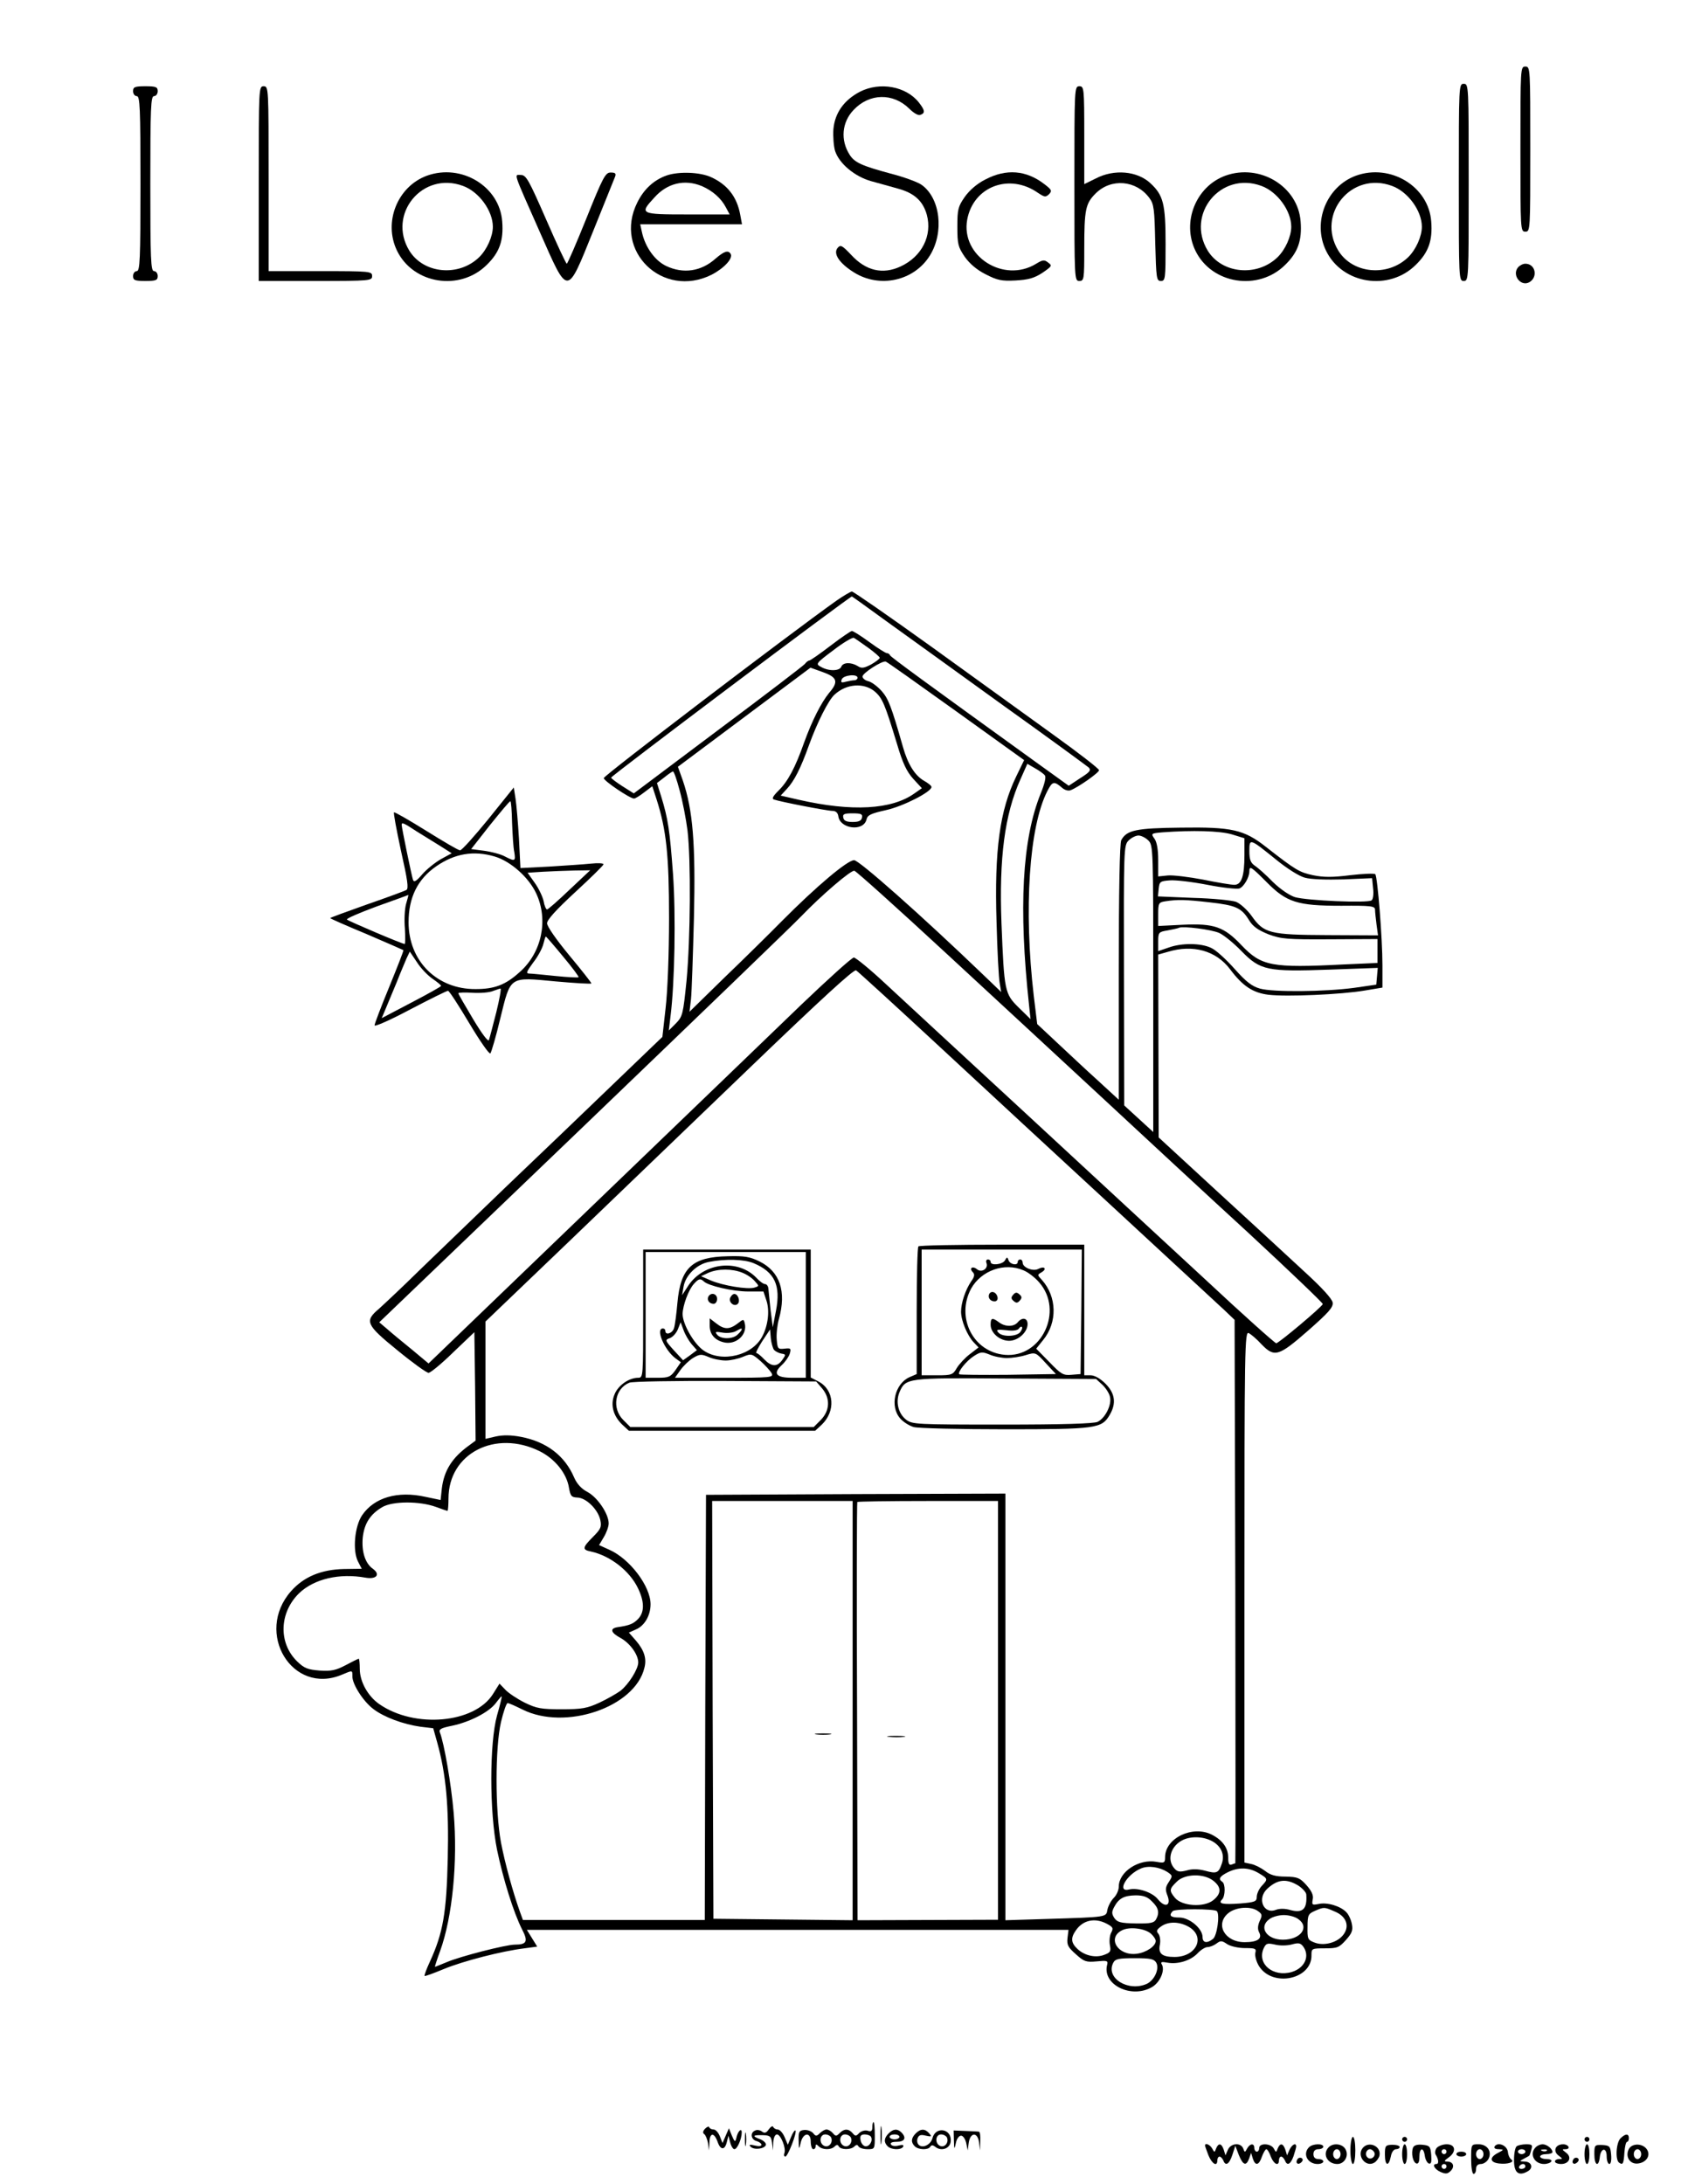<?xml version="1.0" standalone="no"?>
<!DOCTYPE svg PUBLIC "-//W3C//DTD SVG 20010904//EN"
 "http://www.w3.org/TR/2001/REC-SVG-20010904/DTD/svg10.dtd">
<svg version="1.0" xmlns="http://www.w3.org/2000/svg"
 width="685pt" height="886pt" viewBox="0 0 685 886"
 preserveAspectRatio="xMidYMid meet">

<g transform="translate(0,886) scale(0.1,-0.1)"
fill="#000000" stroke="none">
<path d="M6170 8255 c0 -328 0 -335 20 -335 20 0 20 7 20 335 0 328 0 335 -20
335 -20 0 -20 -7 -20 -335z"/>
<path d="M5920 8120 c0 -393 0 -400 20 -400 20 0 20 7 20 400 0 393 0 400 -20
400 -20 0 -20 -7 -20 -400z"/>
<path d="M540 8490 c0 -11 7 -20 15 -20 13 0 15 -46 15 -355 0 -309 -2 -355
-15 -355 -8 0 -15 -9 -15 -20 0 -17 7 -20 50 -20 43 0 50 3 50 20 0 11 -7 20
-15 20 -13 0 -15 46 -15 355 0 309 2 355 15 355 8 0 15 9 15 20 0 17 -7 20
-50 20 -43 0 -50 -3 -50 -20z"/>
<path d="M1050 8115 l0 -395 230 0 c223 0 230 1 230 20 0 19 -7 20 -210 20
l-210 0 0 375 c0 368 0 375 -20 375 -20 0 -20 -7 -20 -395z"/>
<path d="M3490 8488 c-65 -34 -102 -86 -108 -152 -2 -29 1 -70 7 -89 17 -51
79 -103 146 -122 30 -8 79 -22 108 -30 67 -18 102 -50 118 -106 23 -85 -20
-170 -106 -210 -73 -34 -141 -18 -201 47 -37 39 -43 42 -55 28 -19 -23 7 -62
66 -99 105 -66 245 -35 309 69 58 94 42 232 -34 286 -15 11 -72 32 -127 46
-114 31 -145 44 -165 76 -38 59 -32 132 16 182 64 68 160 70 226 5 18 -18 37
-29 45 -25 20 7 19 18 -6 50 -52 66 -158 85 -239 44z"/>
<path d="M4360 8115 c0 -388 0 -395 20 -395 19 0 20 7 20 129 0 161 5 185 46
226 63 63 165 54 218 -18 19 -25 21 -46 24 -183 4 -144 5 -154 23 -154 18 0
19 9 19 150 0 163 -9 198 -62 247 -53 49 -146 58 -221 19 l-47 -23 0 198 c0
192 -1 199 -20 199 -20 0 -20 -7 -20 -395z"/>
<path d="M1732 8147 c-119 -44 -177 -188 -121 -304 66 -136 256 -166 365 -57
51 50 68 98 62 175 -10 142 -165 237 -306 186z m146 -41 c65 -23 122 -101 122
-166 0 -39 -24 -93 -56 -124 -83 -80 -225 -67 -283 27 -90 148 53 323 217 263z"/>
<path d="M2380 7975 c-41 -102 -77 -185 -80 -185 -3 0 -41 81 -84 180 -70 160
-81 180 -102 180 -28 0 -35 21 76 -230 117 -265 109 -265 217 2 45 112 85 211
89 221 5 13 1 17 -18 17 -21 0 -31 -18 -98 -185z"/>
<path d="M2705 8148 c-51 -18 -92 -55 -119 -110 -98 -196 103 -391 301 -293
51 26 89 67 78 85 -10 16 -26 11 -61 -19 -59 -53 -132 -63 -201 -30 -46 22
-85 77 -98 137 l-7 32 207 0 206 0 -7 38 c-13 73 -52 123 -118 153 -45 21
-132 24 -181 7z m143 -43 c44 -19 79 -50 98 -87 l15 -28 -171 0 c-193 0 -196
2 -135 68 52 59 123 76 193 47z"/>
<path d="M3999 8132 c-34 -17 -65 -44 -84 -71 -27 -39 -30 -50 -30 -121 0 -71
3 -82 30 -122 20 -28 49 -53 85 -71 47 -24 64 -28 121 -25 52 3 75 9 109 31
39 27 41 29 23 42 -15 12 -22 11 -48 -5 -132 -81 -307 31 -280 179 25 135 172
190 288 108 26 -17 30 -18 44 -5 13 14 11 18 -19 41 -74 57 -155 63 -239 19z"/>
<path d="M4972 8147 c-119 -44 -177 -188 -121 -304 66 -136 256 -166 365 -57
51 50 68 98 62 175 -10 142 -165 237 -306 186z m146 -41 c65 -23 122 -101 122
-166 0 -39 -24 -93 -56 -124 -83 -80 -225 -67 -283 27 -90 148 53 323 217 263z"/>
<path d="M5502 8147 c-119 -44 -177 -188 -121 -304 66 -136 256 -166 365 -57
51 50 68 98 62 175 -10 142 -165 237 -306 186z m146 -41 c65 -23 122 -101 122
-166 0 -39 -24 -93 -56 -124 -83 -80 -225 -67 -283 27 -90 148 53 323 217 263z"/>
<path d="M6160 7775 c-26 -32 13 -81 48 -59 34 22 22 74 -18 74 -10 0 -23 -7
-30 -15z"/>
<path d="M3393 6422 c-206 -147 -943 -709 -943 -719 0 -11 106 -83 123 -83 5
0 23 11 41 25 l33 25 17 -52 c40 -125 51 -225 51 -483 0 -148 -6 -298 -14
-366 l-13 -116 -202 -194 c-110 -106 -302 -290 -426 -408 -124 -119 -283 -273
-355 -342 -71 -70 -147 -141 -167 -159 -59 -50 -54 -64 74 -168 62 -51 119
-92 127 -92 8 0 53 37 100 83 l86 82 3 -220 2 -220 -27 -20 c-68 -49 -101
-101 -110 -174 l-5 -47 -62 13 c-113 25 -207 -3 -256 -74 -31 -45 -40 -145
-17 -189 l15 -29 -72 -1 c-92 -2 -163 -31 -215 -90 -149 -169 5 -423 206 -339
45 19 43 19 43 -7 0 -32 44 -101 85 -132 43 -33 121 -62 192 -72 l51 -6 16
-57 c36 -129 48 -258 43 -471 -5 -221 -19 -302 -72 -418 -14 -30 -24 -57 -22
-59 2 -2 37 11 78 28 77 32 236 73 327 84 l52 7 -21 34 -21 34 1099 0 1099 0
-4 -33 c-3 -28 2 -38 34 -66 33 -30 42 -33 84 -29 42 4 47 3 43 -13 -22 -82
100 -141 184 -90 32 20 52 69 37 92 -5 9 1 10 23 6 42 -8 95 8 123 38 13 14
31 25 40 25 9 0 25 6 36 14 17 13 22 13 44 -2 14 -9 46 -16 72 -16 43 0 47 -2
42 -20 -2 -12 4 -35 15 -53 55 -88 216 -54 213 45 0 26 1 27 55 27 50 0 57 3
85 34 24 27 29 39 24 64 -3 17 -13 39 -22 48 -23 25 -78 42 -113 34 -26 -5
-28 -4 -24 18 4 17 -4 34 -25 58 -27 30 -36 34 -85 35 -40 0 -62 6 -83 23 -16
12 -41 25 -56 28 l-28 6 0 1079 c0 1024 1 1078 18 1069 9 -5 33 -25 51 -45 53
-55 70 -49 189 55 83 73 103 95 100 114 -2 15 -44 61 -113 124 -60 56 -219
202 -352 324 l-241 222 -1 371 -1 371 39 11 c102 31 196 5 253 -71 51 -68 92
-95 155 -103 73 -9 298 1 391 17 l72 12 0 91 c0 110 -20 358 -29 369 -4 4 -50
2 -102 -4 -72 -9 -107 -9 -151 0 -55 12 -68 19 -191 115 -89 70 -138 81 -345
78 -182 -2 -220 -10 -242 -51 -6 -13 -10 -201 -10 -536 l0 -517 -87 80 c-49
44 -123 114 -166 154 l-78 73 -14 115 c-41 351 -19 685 55 830 21 41 27 42 62
12 10 -8 24 -12 33 -8 31 12 115 71 115 81 0 6 -84 71 -187 145 -103 74 -326
235 -496 358 -170 122 -314 222 -320 222 -7 -1 -35 -18 -64 -38z m209 -86 c79
-57 292 -210 473 -341 182 -130 336 -243 343 -249 11 -11 4 -19 -34 -43 l-47
-31 -121 87 c-460 332 -601 435 -604 442 -2 5 -8 9 -13 9 -5 0 -37 20 -71 45
-34 25 -66 45 -71 45 -4 0 -44 -27 -87 -60 -43 -33 -82 -60 -86 -60 -4 0 -12
-6 -18 -14 -6 -7 -165 -129 -353 -269 l-341 -256 -46 29 c-25 16 -46 32 -46
35 0 7 964 732 977 735 1 0 67 -47 145 -104z m-79 -104 c26 -19 47 -37 47 -41
0 -4 -16 -16 -35 -27 -29 -15 -39 -17 -55 -6 -27 16 -59 15 -66 -3 -7 -18 -51
-19 -82 -1 -23 12 -22 14 50 68 40 31 78 53 83 50 6 -3 31 -21 58 -40z m356
-257 l277 -199 -32 -66 c-67 -138 -89 -299 -80 -590 3 -118 9 -231 13 -250 l6
-35 -74 71 c-253 243 -503 464 -523 464 -27 0 -153 -106 -292 -246 -54 -55
-161 -160 -238 -234 l-138 -135 6 50 c3 28 8 176 12 330 7 301 -4 438 -45 558
l-20 56 269 201 269 201 50 -18 c59 -21 65 -39 25 -85 -32 -40 -68 -110 -101
-201 -36 -102 -66 -158 -104 -195 -23 -23 -28 -33 -18 -36 25 -9 216 -46 237
-46 14 0 22 -8 24 -22 7 -51 101 -63 114 -14 4 19 17 25 79 39 69 15 185 74
185 94 0 5 -14 16 -30 25 -37 21 -66 67 -86 138 -47 165 -59 195 -86 226 -17
19 -41 37 -54 40 -13 3 -24 12 -24 19 0 14 78 64 94 61 5 -1 133 -92 285 -201z
m-399 135 c0 -5 -6 -10 -12 -10 -7 0 -23 -3 -36 -6 -18 -5 -21 -3 -16 10 7 17
64 23 64 6z m69 -55 c32 -27 42 -52 91 -213 23 -78 39 -112 66 -142 l35 -38
-30 -21 c-92 -66 -254 -75 -469 -26 l-74 17 25 27 c30 32 56 83 90 178 33 91
79 183 104 205 48 44 118 49 162 13z m691 -341 c6 -6 -1 -35 -17 -74 -75 -186
-90 -462 -47 -859 l6 -56 -48 47 c-57 56 -59 66 -70 343 -10 264 13 441 77
583 l28 63 31 -18 c18 -10 36 -23 40 -29z m-1482 -61 c12 -43 26 -116 32 -163
14 -119 12 -438 -4 -609 -14 -137 -16 -145 -43 -173 l-29 -29 7 58 c17 133 22
412 10 578 -13 177 -20 223 -48 314 l-17 54 30 23 c16 13 32 24 35 24 4 0 16
-35 27 -77z m740 -110 c-2 -13 -13 -18 -38 -18 -25 0 -36 5 -38 18 -3 14 4 17
38 17 34 0 41 -3 38 -17z m1500 -68 l52 -16 0 -69 c0 -85 -12 -120 -41 -120
-12 0 -68 9 -126 21 -58 11 -123 19 -144 17 l-39 -4 0 66 c0 42 -5 73 -15 87
-15 21 -14 22 32 26 123 9 232 6 281 -8z m-338 -25 c20 -20 20 -33 20 -602 l0
-581 -59 54 -59 54 -1 528 c-1 514 -1 527 19 547 11 11 29 20 40 20 11 0 29
-9 40 -20z m520 -79 c43 -35 92 -66 115 -72 24 -7 88 -9 157 -7 l116 5 4 -41
c3 -23 0 -45 -6 -49 -16 -12 -263 -1 -311 13 -24 8 -59 32 -90 62 -27 28 -60
57 -72 65 -18 12 -23 25 -23 60 0 53 1 52 110 -36z m-40 -90 c81 -82 124 -96
303 -96 120 1 137 -1 137 -16 0 -9 3 -36 6 -60 l6 -44 -204 1 c-236 1 -259 7
-309 78 -18 25 -46 50 -63 57 -17 6 -95 14 -174 16 l-143 6 3 31 c3 29 6 31
45 34 23 2 91 -6 153 -18 61 -12 119 -18 129 -15 18 6 41 45 41 70 0 24 8 18
70 -44z m-1298 -291 c199 -184 489 -452 643 -595 154 -143 416 -386 583 -539
166 -154 301 -283 300 -287 -5 -13 -179 -159 -189 -159 -5 0 -135 116 -287
258 -153 141 -482 446 -732 677 -250 231 -506 467 -568 525 -62 58 -120 105
-127 105 -8 0 -103 -86 -212 -190 -109 -105 -494 -476 -856 -824 l-658 -633
-67 56 c-37 30 -82 67 -100 83 l-33 28 828 794 c455 437 854 821 885 854 83
86 201 187 215 184 7 -1 176 -153 375 -337z m1066 209 c107 -12 130 -22 161
-73 16 -26 37 -40 79 -57 52 -19 75 -21 250 -20 l192 1 0 -48 0 -49 -137 -6
c-293 -15 -334 -7 -415 78 -71 75 -111 89 -238 83 l-100 -5 0 48 c0 44 2 48
28 52 51 8 83 7 180 -4z m39 -124 c18 -8 58 -40 90 -73 78 -80 105 -85 361
-76 l193 7 -3 -34 -3 -34 -90 -13 c-119 -16 -329 -18 -382 -3 -32 9 -56 27
-103 80 -34 38 -76 77 -95 85 -41 20 -120 21 -174 1 l-41 -14 0 39 c0 37 2 39
38 45 20 4 42 8 47 11 18 7 129 -7 162 -21z m-1136 -460 c178 -165 502 -465
719 -665 217 -201 414 -383 438 -405 l42 -40 3 -1103 c1 -606 1 -1102 0 -1102
-1 0 -8 -2 -15 -5 -10 -4 -14 4 -14 29 0 38 -23 70 -66 92 -78 40 -190 -14
-190 -91 0 -23 -3 -25 -35 -19 -71 13 -153 -40 -153 -101 0 -14 -9 -34 -20
-45 -11 -11 -23 -33 -26 -48 -6 -31 4 -30 -251 -38 l-163 -5 0 866 0 865 -607
-2 -608 -3 -3 -862 -2 -863 -369 0 -369 0 -12 33 c-29 81 -61 198 -77 281 -24
130 -24 385 0 489 10 42 22 77 27 77 5 0 32 -12 60 -26 174 -87 457 9 495 169
10 38 -1 71 -34 110 l-29 33 29 13 c35 15 59 57 59 102 0 73 -84 184 -167 221
l-42 19 19 32 c11 18 20 43 20 56 0 39 -45 105 -85 127 -25 13 -43 32 -55 59
-38 89 -112 145 -215 165 -41 8 -74 8 -102 2 l-43 -10 0 238 0 238 332 318
c183 176 518 498 746 717 283 272 417 395 426 390 8 -5 159 -143 337 -308z
m-1621 -1643 c62 -31 110 -90 119 -149 6 -33 10 -38 34 -39 36 -1 84 -49 93
-91 6 -28 2 -37 -30 -69 -43 -43 -44 -52 -8 -59 78 -17 157 -78 191 -149 26
-54 27 -96 1 -124 -19 -20 -35 -27 -84 -34 -32 -5 -28 -22 11 -43 39 -21 73
-68 73 -100 0 -27 -39 -89 -72 -115 -15 -11 -53 -33 -85 -48 -50 -23 -71 -27
-153 -27 -83 0 -102 3 -151 27 -30 15 -66 39 -78 52 l-24 25 -27 -43 c-75
-118 -317 -140 -461 -40 -46 32 -79 91 -79 143 0 22 -2 41 -4 41 -3 0 -27 -12
-53 -26 -40 -21 -58 -25 -106 -22 -48 4 -62 9 -91 37 -77 75 -73 198 8 277 61
58 163 82 269 63 45 -8 62 13 30 36 -31 22 -46 69 -41 126 6 57 30 95 79 124
42 25 152 25 218 1 24 -9 45 -16 47 -16 2 0 4 23 4 50 0 183 190 281 370 192z
m1270 -1052 l0 -851 -282 3 -283 3 -3 848 -2 847 285 0 285 0 0 -850z m590 1
l0 -850 -285 -1 -285 -1 -2 847 c-2 465 -1 848 1 850 2 2 132 4 288 4 l283 0
0 -849z m-2033 -21 c-31 -112 -31 -392 0 -545 25 -120 67 -255 102 -324 25
-48 19 -61 -30 -61 -36 0 -223 -48 -276 -71 -25 -10 -46 -19 -48 -19 -1 0 8
29 21 64 50 138 72 363 55 561 -10 117 -39 284 -56 326 -5 13 5 18 49 27 72
15 150 55 178 92 12 16 23 29 24 27 1 -1 -7 -36 -19 -77z m2910 -515 c31 -21
43 -53 31 -87 -13 -38 -21 -41 -68 -28 -27 7 -52 8 -74 1 -28 -7 -38 -6 -50 8
-33 36 -14 94 37 117 37 16 89 12 124 -11z m-190 -120 c22 -15 22 -16 6 -41
-14 -21 -15 -31 -5 -56 15 -40 -10 -50 -39 -14 -22 28 -81 48 -116 40 -53 -14
-13 60 47 85 30 13 75 6 107 -14z m371 -5 c38 -23 38 -24 12 -52 -11 -12 -20
-32 -20 -44 0 -19 -7 -22 -67 -27 -72 -5 -91 -1 -74 16 14 14 14 64 1 72 -17
11 -11 22 23 39 43 21 85 20 125 -4z m-184 -31 c33 -26 33 -52 -1 -79 -38 -30
-127 -24 -155 10 -24 29 -23 36 7 65 32 33 110 35 149 4z m344 -19 c17 -11 33
-28 33 -37 4 -58 -14 -76 -63 -63 -23 7 -45 7 -61 1 -50 -19 -77 47 -34 86 41
38 77 42 125 13z m-593 -65 c27 -26 31 -46 16 -73 -8 -14 -23 -17 -82 -16 -62
1 -75 5 -87 22 -11 17 -11 25 -1 44 19 36 40 47 87 48 32 0 49 -6 67 -25z
m263 -39 c13 -13 1 -101 -16 -113 -24 -19 -42 -16 -42 8 0 34 -53 79 -94 79
-36 0 -44 8 -27 26 11 10 168 10 179 0z m167 0 c17 -12 18 -17 7 -40 -8 -18
-9 -33 -3 -45 15 -27 -6 -41 -58 -41 -82 0 -122 74 -65 119 31 24 91 28 119 7z
m310 -1 c48 -19 63 -59 37 -94 -24 -33 -80 -48 -119 -32 -26 10 -28 15 -27 63
0 48 3 53 30 65 37 16 38 16 79 -2z m-147 -31 c48 -33 10 -84 -62 -84 -67 0
-100 52 -54 84 12 9 38 16 58 16 20 0 46 -7 58 -16z m-777 -19 c26 -14 28 -18
18 -37 -6 -11 -8 -34 -5 -50 5 -25 2 -30 -22 -39 -35 -14 -80 -4 -109 23 -27
25 -29 45 -7 76 29 42 77 52 125 27z m328 -10 c76 -39 39 -125 -53 -125 -51 0
-67 14 -59 51 3 16 0 35 -6 43 -10 11 -7 17 11 30 28 20 70 20 107 1z m-148
-31 c10 -9 19 -22 19 -29 0 -21 -38 -47 -77 -52 -76 -10 -122 64 -60 95 30 16
94 8 118 -14z m572 -43 c26 7 34 6 45 -8 29 -39 7 -88 -46 -104 -76 -22 -142
33 -114 96 10 21 15 22 47 15 20 -5 50 -4 68 1z m-551 -74 c14 -25 -7 -71 -38
-86 -76 -34 -169 24 -136 86 8 15 22 18 87 18 63 0 78 -3 87 -18z"/>
<path d="M3727 3803 c-4 -3 -7 -121 -7 -262 l0 -256 -30 -13 c-59 -27 -80
-118 -37 -167 12 -14 37 -30 55 -35 18 -5 185 -9 370 -9 370 0 393 3 425 58
28 47 22 88 -17 127 -21 21 -44 34 -60 34 l-26 0 0 265 0 265 -333 0 c-184 0
-337 -3 -340 -7z m661 -265 l-3 -253 -37 -3 c-33 -3 -42 2 -90 52 l-53 54 28
35 c59 72 56 176 -5 244 -19 20 -19 21 -1 31 10 6 15 13 11 17 -3 4 -14 2 -24
-3 -21 -12 -64 5 -64 25 0 7 -4 13 -10 13 -5 0 -10 -4 -10 -10 0 -16 -30 -11
-37 6 -5 15 -7 15 -15 0 -10 -17 -58 -22 -58 -6 0 6 -5 10 -11 10 -6 0 -9 -6
-6 -14 9 -23 -19 -41 -38 -26 -18 15 -34 5 -17 -12 8 -8 7 -18 -7 -37 -23 -34
-41 -87 -41 -123 0 -36 25 -96 51 -124 l20 -21 -35 -27 c-19 -14 -43 -40 -53
-56 -16 -28 -21 -30 -80 -30 l-63 0 0 255 0 255 325 0 325 0 -2 -252z m-235
168 c18 -7 47 -29 64 -49 101 -115 10 -307 -139 -294 -129 11 -200 152 -137
269 41 73 135 107 212 74z m-67 -356 c20 0 55 5 77 12 39 12 40 12 81 -33 l41
-44 -194 -3 c-107 -1 -196 0 -198 2 -9 8 29 55 59 74 28 18 34 18 64 6 18 -8
50 -14 70 -14z m387 -108 c14 -13 28 -35 31 -48 9 -33 -19 -88 -50 -103 -17
-7 -138 -11 -388 -11 -349 0 -364 1 -389 20 -32 25 -43 72 -27 111 25 58 29
59 432 56 l366 -2 25 -23z"/>
<path d="M4015 3611 c-8 -15 3 -31 21 -31 9 0 14 7 12 17 -4 20 -24 28 -33 14z"/>
<path d="M4111 3606 c-9 -10 -8 -16 3 -25 10 -9 16 -8 25 3 9 10 8 16 -3 25
-10 9 -16 8 -25 -3z"/>
<path d="M4020 3485 c0 -33 37 -65 75 -65 37 0 75 35 75 68 0 25 -22 29 -40 7
-16 -19 -51 -19 -76 0 -27 20 -34 19 -34 -10z m120 -30 c-16 -19 -74 -20 -89
-1 -10 11 -4 13 32 9 28 -4 47 -1 52 7 4 6 9 9 12 6 3 -3 0 -12 -7 -21z"/>
<path d="M2610 3530 c0 -255 0 -260 -20 -260 -37 0 -81 -30 -96 -67 -18 -42
-6 -88 32 -124 l26 -24 378 0 378 0 26 24 c58 55 52 142 -13 176 l-31 16 0
259 0 260 -340 0 -340 0 0 -260z m660 -5 l0 -255 -55 0 c-66 0 -80 17 -42 52
14 13 28 33 32 46 6 21 4 23 -22 20 -26 -3 -28 0 -31 37 -2 21 2 59 9 84 31
111 4 192 -79 233 -39 19 -61 23 -129 21 -144 -3 -191 -46 -204 -189 -4 -45
-10 -92 -14 -103 -6 -21 -35 -30 -35 -11 0 6 -4 10 -10 10 -31 0 6 -87 51
-121 l22 -16 -22 -32 c-20 -28 -28 -31 -72 -31 l-49 0 0 255 0 255 325 0 325
0 0 -255z m-212 210 c86 -36 111 -90 91 -193 l-13 -67 -9 70 c-4 39 -8 78 -9
88 -1 9 -7 17 -13 17 -7 0 -22 11 -35 25 -74 78 -213 63 -276 -30 l-26 -40 6
35 c8 46 54 91 103 100 66 13 142 11 181 -5z m-45 -39 c18 -7 40 -22 50 -34
18 -20 18 -20 -1 -26 -27 -9 -129 8 -178 29 l-39 17 30 14 c39 17 97 17 138 0z
m-157 -35 c18 -18 119 -41 180 -41 l62 0 12 -36 c14 -41 7 -101 -16 -145 -40
-79 -164 -109 -238 -59 -40 27 -86 108 -86 149 1 35 24 98 46 122 19 21 26 23
40 10z m-50 -254 l22 -25 -28 -21 -28 -20 -38 41 c-36 40 -36 42 -15 49 12 5
26 21 32 36 l11 28 12 -32 c6 -17 21 -43 32 -56z m335 -24 c6 -6 19 -13 30
-15 18 -3 19 -4 4 -25 -21 -30 -44 -29 -74 2 -13 14 -27 25 -31 25 -5 0 6 21
23 48 l32 48 3 -36 c2 -19 8 -40 13 -47z m-196 -43 c20 0 51 7 70 15 34 14 36
13 71 -17 19 -17 39 -39 45 -49 9 -18 2 -19 -191 -19 l-201 0 22 31 c12 17 35
39 51 49 27 16 34 17 64 4 18 -8 49 -14 69 -14z m391 -113 c34 -40 32 -90 -5
-128 l-29 -29 -372 0 -372 0 -29 29 c-47 47 -34 127 25 151 11 5 187 8 389 7
l369 -2 24 -28z"/>
<path d="M2875 3600 c-8 -14 3 -30 21 -30 8 0 14 9 14 20 0 21 -24 28 -35 10z"/>
<path d="M2963 3594 c-7 -18 17 -38 31 -24 11 11 1 40 -14 40 -6 0 -13 -7 -17
-16z"/>
<path d="M2880 3481 c0 -34 20 -58 56 -67 50 -13 99 31 86 78 -4 17 -6 16 -29
-2 -33 -25 -54 -25 -87 1 l-26 20 0 -30z m130 -15 c0 -3 -7 -12 -16 -20 -19
-20 -68 -21 -84 -1 -10 12 -6 13 23 8 19 -3 43 0 53 6 22 12 24 13 24 7z"/>
<path d="M3313 1823 c15 -2 39 -2 55 0 15 2 2 4 -28 4 -30 0 -43 -2 -27 -4z"/>
<path d="M3608 1813 c18 -2 45 -2 60 0 15 2 0 4 -33 4 -33 0 -45 -2 -27 -4z"/>
<path d="M1982 5537 c-57 -70 -108 -127 -115 -127 -7 0 -68 36 -137 79 -69 43
-128 77 -131 75 -3 -2 10 -71 28 -155 27 -120 32 -154 22 -160 -7 -4 -80 -31
-161 -59 -81 -29 -148 -53 -148 -55 0 -2 66 -31 148 -65 81 -35 148 -64 149
-65 2 -1 -24 -67 -57 -148 -33 -80 -60 -151 -60 -157 0 -7 65 22 144 64 80 42
149 76 154 76 5 0 43 -59 86 -131 43 -72 81 -127 86 -123 4 5 23 69 40 141 43
175 35 169 226 151 79 -7 144 -11 144 -8 0 3 -40 54 -90 114 -52 63 -90 117
-90 130 0 14 37 55 114 126 63 58 115 109 115 113 1 5 -23 6 -51 3 -29 -3
-105 -8 -169 -12 l-117 -6 -6 119 c-4 65 -10 138 -14 163 l-7 45 -103 -128z
m96 -14 c2 -49 5 -103 9 -120 6 -38 3 -39 -38 -18 -16 9 -54 19 -83 23 l-54 7
76 97 c43 53 79 97 83 97 3 1 6 -38 7 -86z m-386 -37 c29 -18 73 -45 97 -60
l44 -28 -44 -24 c-24 -14 -58 -41 -76 -62 -23 -27 -33 -33 -37 -22 -6 18 -46
213 -46 223 0 12 7 9 62 -27z m315 -101 c65 -19 139 -85 169 -150 50 -107 23
-239 -66 -318 -58 -53 -103 -70 -180 -70 -157 -1 -272 114 -272 271 0 101 37
175 112 227 75 52 152 65 237 40z m304 -135 c-46 -44 -87 -80 -91 -80 -4 0
-11 15 -14 34 -4 18 -20 52 -36 74 l-29 41 62 4 c34 2 91 4 127 5 l65 1 -84
-79z m-663 -57 c-6 -21 -8 -66 -5 -100 2 -35 2 -63 -1 -63 -10 0 -226 92 -234
99 -4 4 50 27 120 53 70 25 128 46 129 47 1 0 -3 -16 -9 -36z m637 -214 c37
-44 65 -82 63 -84 -2 -2 -44 0 -93 5 -50 5 -98 10 -107 10 -15 0 -11 8 16 45
19 24 37 58 41 75 4 16 8 30 10 30 2 0 33 -36 70 -81z m-530 -90 c19 -13 35
-26 35 -29 0 -3 -54 -33 -121 -68 l-120 -63 16 38 c9 21 29 70 45 108 15 39
34 82 40 97 l13 27 29 -43 c15 -24 44 -54 63 -67z m259 -136 c-14 -54 -27
-105 -30 -113 -3 -8 -28 25 -64 85 -33 55 -60 102 -60 105 0 3 26 4 57 2 32
-2 69 1 83 7 14 5 28 10 31 10 4 1 -4 -43 -17 -96z"/>
<path d="M3540 229 c0 -15 -5 -19 -19 -14 -11 3 -25 -1 -34 -9 -13 -14 -16
-14 -27 -1 -16 19 -35 19 -53 0 -13 -13 -16 -13 -27 0 -7 8 -18 15 -26 15 -7
0 -19 -7 -27 -15 -13 -13 -17 -13 -27 0 -7 8 -23 14 -36 13 -21 -2 -24 -7 -23
-43 1 -37 2 -38 8 -10 9 42 41 47 41 6 0 -17 5 -31 10 -31 6 0 10 5 10 12 0 9
3 9 12 0 15 -15 50 -16 65 -1 8 8 13 8 17 0 9 -14 49 -14 63 0 8 8 13 8 17 0
4 -6 20 -11 37 -11 29 0 29 1 29 55 0 30 -2 55 -5 55 -3 0 -5 -9 -5 -21z
m-167 -42 c8 -20 -9 -41 -27 -34 -23 9 -21 47 3 47 10 0 21 -6 24 -13z m80 0
c8 -20 -9 -41 -27 -34 -23 9 -21 47 3 47 10 0 21 -6 24 -13z m81 4 c10 -16 -6
-42 -23 -39 -9 2 -17 13 -19 26 -3 16 2 22 17 22 11 0 22 -4 25 -9z"/>
<path d="M3573 195 c0 -33 2 -45 4 -27 2 18 2 45 0 60 -2 15 -4 0 -4 -33z"/>
<path d="M2861 223 c-9 -10 -10 -17 -3 -22 5 -3 12 -20 15 -36 l4 -30 2 33 c1
40 19 41 33 2 12 -35 30 -35 38 1 l6 24 7 -27 c4 -16 12 -28 17 -28 12 0 30
42 30 68 0 21 -17 4 -22 -23 -4 -17 -7 -16 -18 10 l-12 30 -13 -30 -13 -30
-11 28 c-6 15 -17 27 -25 27 -8 0 -16 4 -18 9 -1 5 -9 2 -17 -6z"/>
<path d="M3120 221 c-10 -15 -17 -17 -27 -10 -7 6 -20 9 -28 5 -22 -8 -18 -37
5 -43 11 -3 20 -10 20 -15 0 -6 -11 -7 -27 -3 -21 5 -25 4 -17 -5 14 -14 56
-9 62 7 2 7 -8 17 -22 23 -35 13 -33 18 9 17 30 -1 34 -4 38 -31 l4 -31 1 33
c1 18 7 32 15 32 15 0 38 -56 30 -76 -3 -8 -1 -14 4 -14 10 0 48 98 41 106 -3
2 -11 -9 -18 -27 l-13 -31 -13 31 c-7 17 -20 31 -28 31 -8 0 -16 5 -18 10 -2
6 -10 2 -18 -9z"/>
<path d="M3023 180 c0 -25 2 -35 4 -22 2 12 2 32 0 45 -2 12 -4 2 -4 -23z"/>
<path d="M3606 204 c-19 -19 -20 -36 -4 -52 15 -15 55 -16 63 -2 4 7 -2 9 -18
5 -14 -4 -28 -2 -31 4 -5 7 4 11 23 11 32 0 41 16 19 38 -16 16 -33 15 -52 -4z
m44 -14 c0 -5 -9 -10 -20 -10 -11 0 -20 5 -20 10 0 6 9 10 20 10 11 0 20 -4
20 -10z"/>
<path d="M3716 204 c-19 -19 -20 -36 -4 -52 15 -15 55 -16 63 -2 5 8 11 7 20
0 24 -20 60 -8 63 21 6 52 -61 64 -74 14 -7 -27 -40 -43 -56 -27 -6 6 -8 18
-4 27 5 13 13 15 33 10 23 -5 25 -4 14 9 -17 20 -35 20 -55 0z m127 -17 c8
-20 -9 -41 -27 -34 -23 9 -21 47 3 47 10 0 21 -6 24 -13z"/>
<path d="M3871 176 c1 -38 2 -39 8 -11 3 17 13 30 21 30 8 0 17 -13 21 -30 l6
-30 4 30 c6 44 36 46 42 3 l4 -33 1 38 c1 20 -1 37 -5 38 -5 1 -29 2 -55 3
l-48 2 1 -40z"/>
<path d="M6576 184 c-18 -18 -22 -89 -5 -99 15 -10 18 -4 21 43 2 23 6 42 11
42 4 0 7 7 7 15 0 19 -14 19 -34 -1z"/>
<path d="M5480 135 c0 -30 5 -55 10 -55 6 0 10 25 10 55 0 30 -4 55 -10 55 -5
0 -10 -25 -10 -55z"/>
<path d="M5690 180 c0 -5 5 -10 10 -10 6 0 10 5 10 10 0 6 -4 10 -10 10 -5 0
-10 -4 -10 -10z"/>
<path d="M6430 180 c0 -5 5 -10 10 -10 6 0 10 5 10 10 0 6 -4 10 -10 10 -5 0
-10 -4 -10 -10z"/>
<path d="M4890 155 c0 -3 7 -21 14 -40 15 -36 36 -47 36 -20 0 8 4 15 9 15 5
0 11 -7 15 -15 9 -25 24 -17 37 22 l12 37 14 -37 c17 -42 30 -47 42 -15 l8 23
7 -23 c10 -31 25 -28 37 8 6 16 14 30 18 30 4 0 12 -13 18 -30 12 -31 33 -41
33 -15 0 8 4 15 9 15 5 0 11 -7 15 -15 9 -24 23 -17 35 16 6 18 11 36 11 40 0
17 -17 8 -27 -13 l-10 -23 -7 23 c-9 26 -21 29 -31 5 -6 -17 -7 -17 -16 0 -12
21 -59 23 -59 2 0 -8 -4 -15 -10 -15 -5 0 -10 7 -10 15 0 20 -17 19 -29 -2 -9
-17 -10 -17 -16 0 -10 25 -50 22 -62 -5 l-10 -23 -7 23 c-9 26 -21 29 -31 5
-6 -17 -7 -17 -16 0 -9 16 -29 24 -29 12z"/>
<path d="M5312 148 c-27 -27 -6 -68 35 -68 13 0 23 5 23 10 0 6 -9 10 -20 10
-13 0 -20 7 -20 20 0 13 7 20 20 20 11 0 20 5 20 10 0 14 -43 13 -58 -2z"/>
<path d="M5392 148 c-27 -27 -6 -68 35 -68 29 0 48 33 33 60 -12 22 -49 27
-68 8z m48 -28 c0 -11 -7 -20 -15 -20 -8 0 -15 9 -15 20 0 11 7 20 15 20 8 0
15 -9 15 -20z"/>
<path d="M5530 145 c-26 -32 13 -81 48 -59 9 6 18 19 20 28 8 38 -43 61 -68
31z m46 -16 c10 -17 -13 -36 -27 -22 -12 12 -4 33 11 33 5 0 12 -5 16 -11z"/>
<path d="M5620 118 c0 -45 15 -51 24 -8 3 18 12 30 21 30 8 0 15 4 15 9 0 5
-13 9 -30 9 -28 -1 -30 -4 -30 -40z"/>
<path d="M5690 120 c0 -22 5 -40 10 -40 6 0 10 18 10 40 0 22 -4 40 -10 40 -5
0 -10 -18 -10 -40z"/>
<path d="M5734 146 c-8 -22 -1 -59 14 -64 8 -2 12 7 12 27 0 38 17 41 22 4 2
-14 9 -28 16 -31 10 -3 12 6 10 34 -3 36 -6 39 -36 42 -21 2 -34 -2 -38 -12z"/>
<path d="M5830 145 c-6 -8 -8 -20 -4 -27 12 -19 14 -38 3 -38 -19 0 -8 -21 16
-32 21 -9 29 -9 42 4 18 18 10 38 -15 38 -13 0 -12 3 6 16 33 23 29 54 -7 54
-16 0 -34 -7 -41 -15z m40 -15 c0 -5 -4 -10 -10 -10 -5 0 -10 5 -10 10 0 6 5
10 10 10 6 0 10 -4 10 -10z m0 -60 c0 -5 -4 -10 -10 -10 -5 0 -10 5 -10 10 0
6 5 10 10 10 6 0 10 -4 10 -10z"/>
<path d="M5970 100 c0 -33 4 -60 10 -60 6 0 10 9 10 20 0 13 7 20 20 20 10 0
24 9 30 20 16 30 -4 60 -40 60 -30 0 -30 0 -30 -60z m50 20 c0 -11 -7 -20 -15
-20 -8 0 -15 9 -15 20 0 11 7 20 15 20 8 0 15 -9 15 -20z"/>
<path d="M6065 151 c-3 -7 3 -11 17 -11 22 -1 22 -2 -5 -16 -34 -18 -31 -38 7
-42 34 -4 65 6 49 16 -6 4 -13 18 -14 32 -4 26 -41 41 -54 21z"/>
<path d="M6155 152 c-6 -4 -11 -28 -11 -54 -1 -53 18 -69 55 -48 25 13 17 40
-13 40 -21 1 -21 1 -1 12 11 6 21 11 21 12 1 1 5 11 8 24 6 19 4 22 -21 22
-15 0 -33 -4 -38 -8z m35 -22 c0 -5 -7 -10 -15 -10 -8 0 -15 5 -15 10 0 6 7
10 15 10 8 0 15 -4 15 -10z m0 -60 c0 -5 -7 -10 -16 -10 -8 0 -12 5 -9 10 3 6
10 10 16 10 5 0 9 -4 9 -10z"/>
<path d="M6232 148 c-27 -27 -6 -68 34 -68 13 0 26 5 29 10 4 6 -5 10 -19 10
-14 0 -26 5 -26 10 0 6 11 10 25 10 14 0 25 4 25 8 0 14 -23 32 -40 32 -9 0
-21 -5 -28 -12z m45 -14 c-3 -3 -12 -4 -19 -1 -8 3 -5 6 6 6 11 1 17 -2 13 -5z"/>
<path d="M6313 144 c-4 -11 1 -22 12 -30 17 -13 17 -14 2 -14 -9 0 -17 -4 -17
-10 0 -5 11 -10 25 -10 33 0 45 28 20 46 -17 13 -17 14 -1 14 9 0 14 5 11 10
-10 16 -45 12 -52 -6z"/>
<path d="M6430 120 c0 -22 5 -40 10 -40 6 0 10 18 10 40 0 22 -4 40 -10 40 -5
0 -10 -18 -10 -40z"/>
<path d="M6470 119 c0 -44 17 -54 22 -12 4 39 28 42 28 4 0 -17 5 -31 11 -31
6 0 9 16 7 38 -3 34 -6 37 -35 39 -32 1 -33 0 -33 -38z"/>
<path d="M6610 141 c-16 -31 4 -63 37 -59 34 4 52 32 37 56 -16 26 -60 28 -74
3z m50 -21 c0 -11 -7 -20 -15 -20 -8 0 -15 9 -15 20 0 11 7 20 15 20 8 0 15
-9 15 -20z"/>
<path d="M5910 120 c0 -5 9 -10 20 -10 11 0 20 5 20 10 0 6 -9 10 -20 10 -11
0 -20 -4 -20 -10z"/>
<path d="M5265 99 c-10 -15 3 -25 16 -12 7 7 7 13 1 17 -6 3 -14 1 -17 -5z"/>
<path d="M6385 99 c-10 -15 3 -25 16 -12 7 7 7 13 1 17 -6 3 -14 1 -17 -5z"/>
</g>
</svg>

